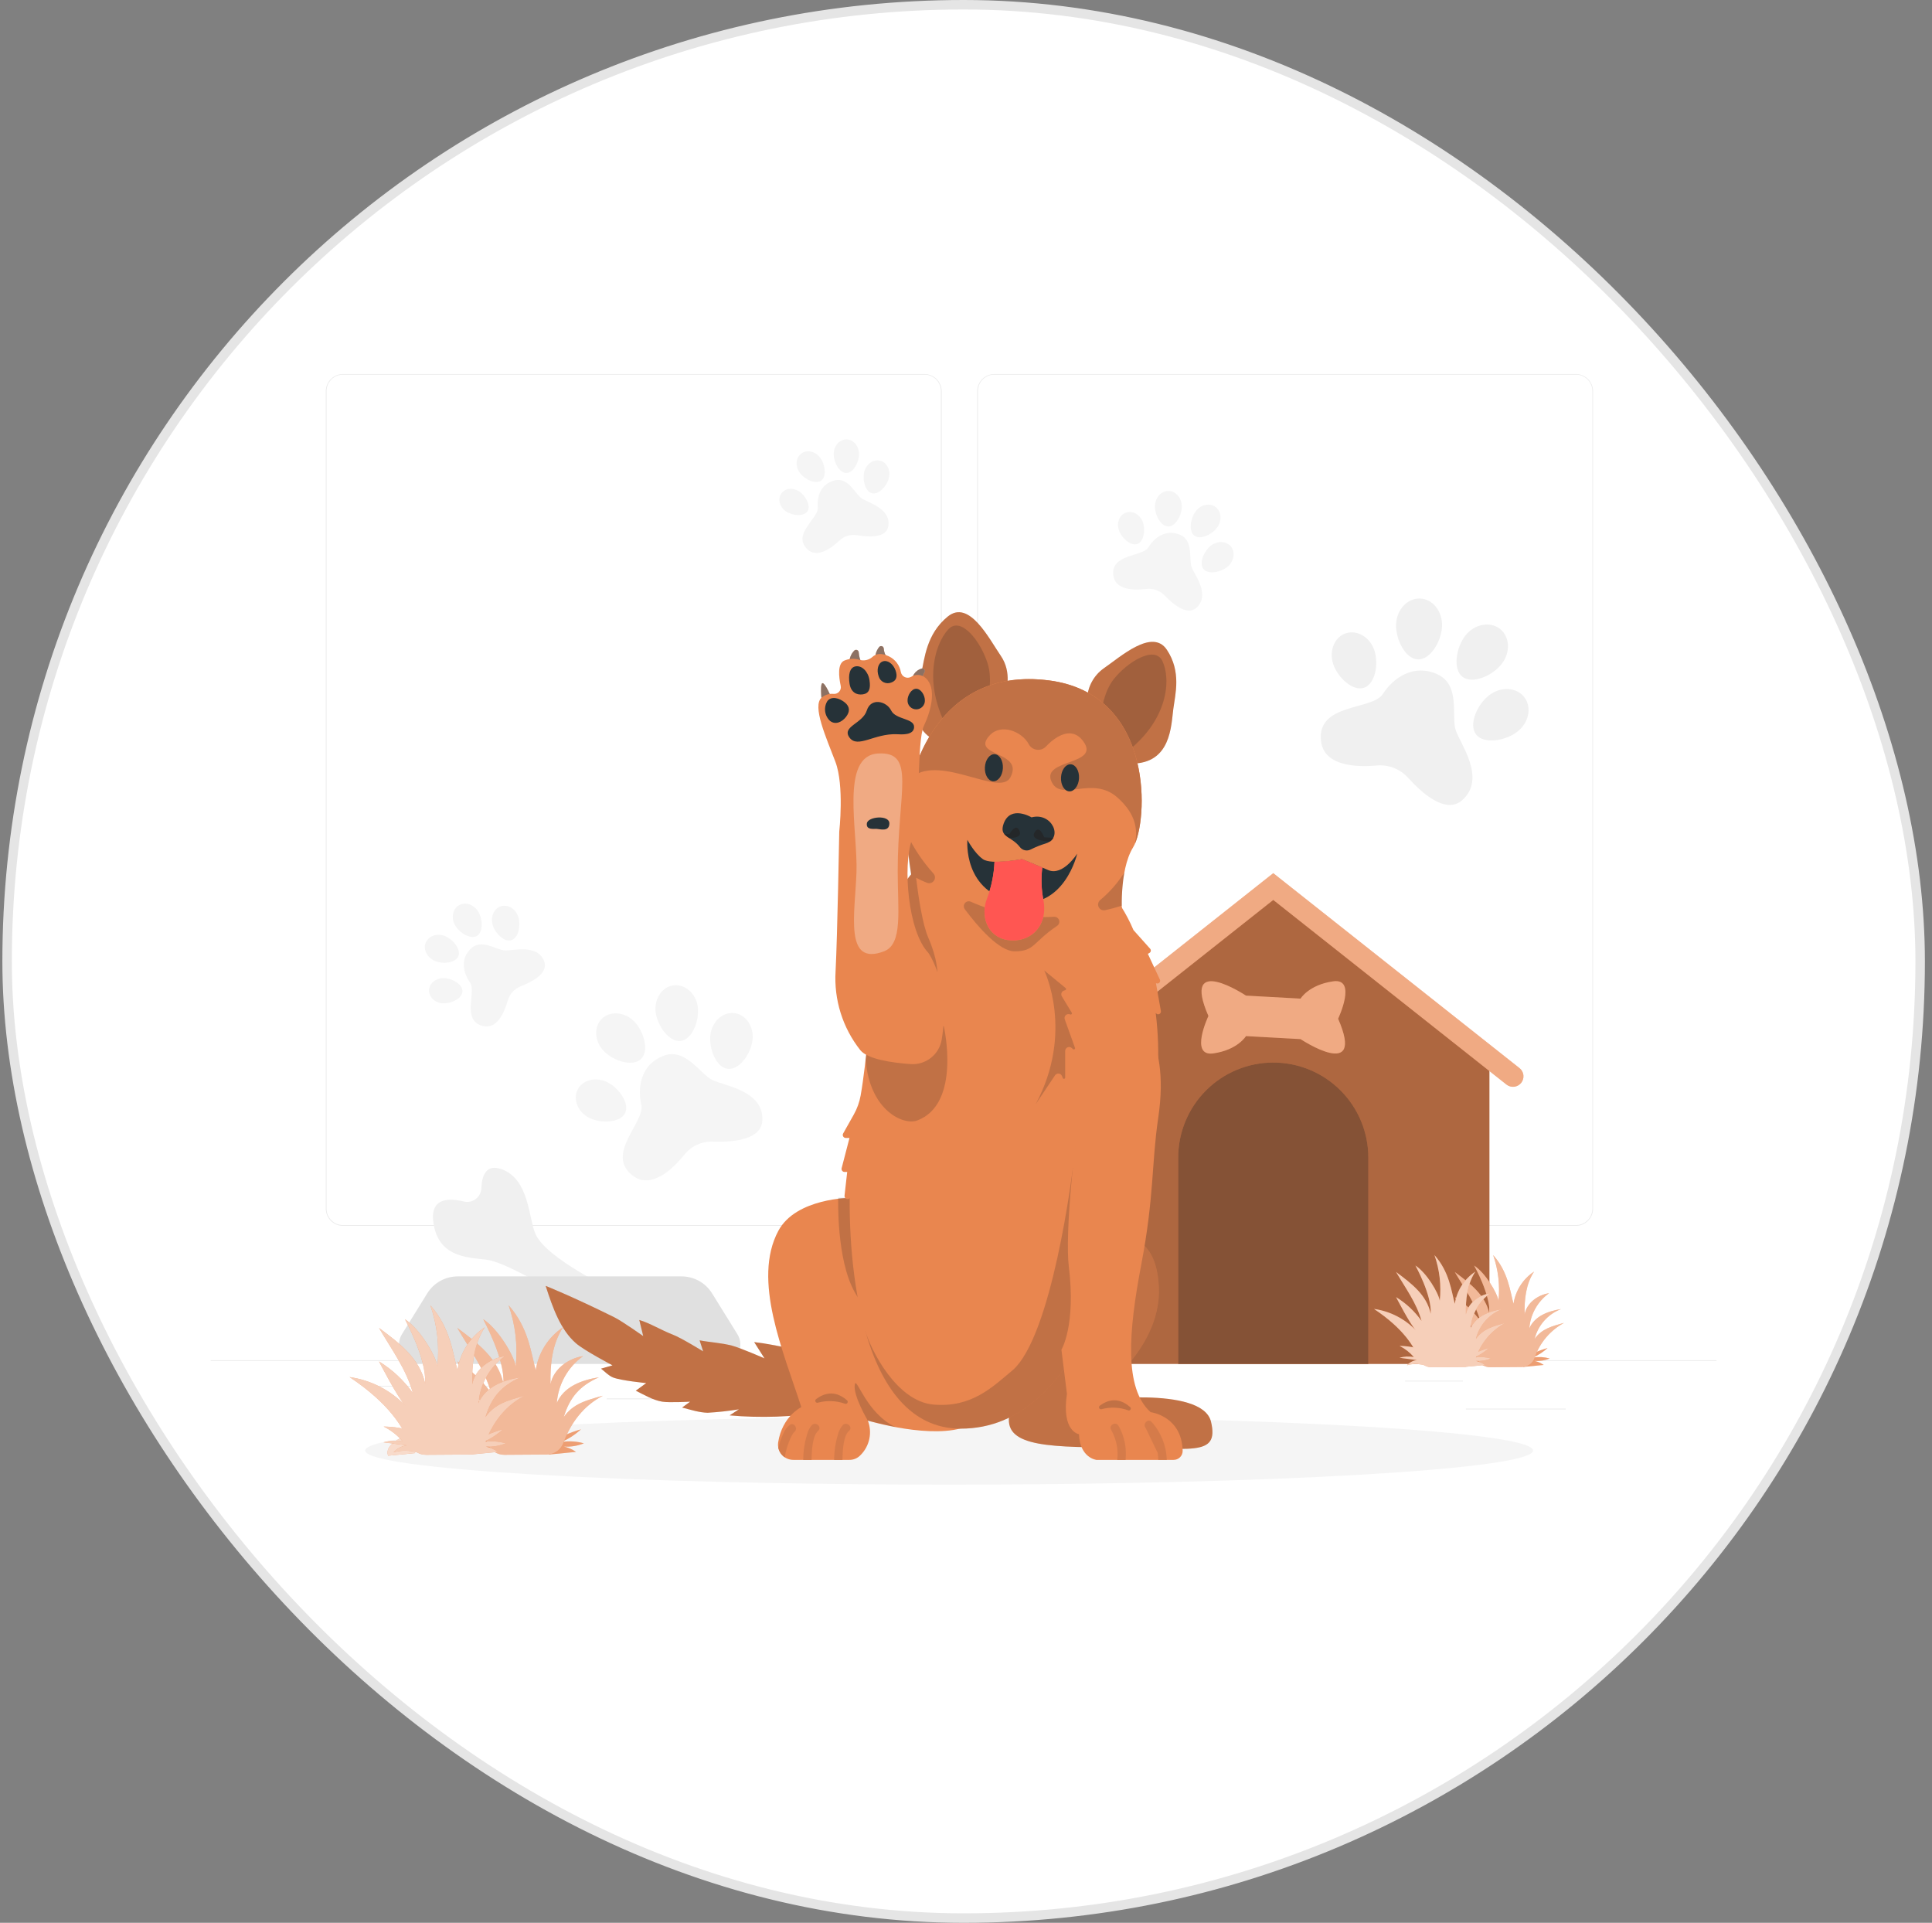 <svg width="204" height="203" viewBox="0 0 204 203" fill="none" xmlns="http://www.w3.org/2000/svg">
<rect x="0" y="0" width="204" height="203" fill="#808080" stroke="none"/>
<rect x="0.75" y="0.5" width="202" height="202" rx="101" fill="white"/>
<rect x="0.75" y="0.5" width="202" height="202" rx="101" stroke="#E5E5E5"/>
<path d="M165.318 148.72H154.786V148.799H165.318V148.72Z" fill="#EBEBEB"/>
<path d="M127.578 149.585H124.814V149.664H127.578V149.585Z" fill="#EBEBEB"/>
<path d="M154.468 145.769H148.366V145.848H154.468V145.769Z" fill="#EBEBEB"/>
<path d="M52.667 146.303H38.932V146.382H52.667V146.303Z" fill="#EBEBEB"/>
<path d="M57.513 146.303H55.5V146.382H57.513V146.303Z" fill="#EBEBEB"/>
<path d="M93.848 147.645H64.057V147.725H93.848V147.645Z" fill="#EBEBEB"/>
<path d="M97.616 129.42H36.217C35.735 129.42 35.273 129.229 34.933 128.889C34.592 128.548 34.401 128.086 34.401 127.605V41.29C34.405 40.811 34.598 40.353 34.938 40.016C35.278 39.679 35.738 39.49 36.217 39.49H97.616C98.098 39.49 98.559 39.681 98.9 40.022C99.241 40.362 99.432 40.824 99.432 41.306V127.605C99.432 128.086 99.241 128.548 98.9 128.889C98.559 129.229 98.098 129.42 97.616 129.42ZM36.217 39.554C35.756 39.554 35.315 39.738 34.99 40.063C34.664 40.389 34.481 40.83 34.48 41.29V127.605C34.481 128.065 34.664 128.506 34.99 128.831C35.315 129.157 35.756 129.34 36.217 129.341H97.616C98.076 129.34 98.517 129.157 98.843 128.831C99.168 128.506 99.352 128.065 99.352 127.605V41.29C99.352 40.83 99.168 40.389 98.843 40.063C98.517 39.738 98.076 39.554 97.616 39.554H36.217Z" fill="#EBEBEB"/>
<path d="M166.402 129.42H104.997C104.515 129.42 104.054 129.228 103.714 128.888C103.373 128.547 103.182 128.086 103.181 127.605V41.29C103.186 40.811 103.379 40.354 103.719 40.017C104.059 39.68 104.518 39.491 104.997 39.49H166.402C166.88 39.492 167.338 39.681 167.677 40.018C168.015 40.355 168.208 40.812 168.212 41.29V127.605C168.212 128.085 168.021 128.546 167.682 128.886C167.343 129.227 166.883 129.419 166.402 129.42ZM104.997 39.554C104.536 39.554 104.095 39.738 103.77 40.063C103.444 40.389 103.261 40.83 103.26 41.29V127.605C103.261 128.065 103.444 128.506 103.77 128.831C104.095 129.157 104.536 129.34 104.997 129.341H166.402C166.863 129.34 167.304 129.157 167.629 128.831C167.955 128.506 168.138 128.065 168.139 127.605V41.29C168.138 40.83 167.955 40.389 167.629 40.063C167.304 39.738 166.863 39.554 166.402 39.554H104.997Z" fill="#EBEBEB"/>
<path d="M181.25 143.603H22.25V143.683H181.25V143.603Z" fill="#EBEBEB"/>
<path d="M60.152 137.358C60.152 137.358 54.05 133.516 51.627 133.039C49.954 132.721 46.221 133.065 45.744 128.931C45.464 126.476 47.372 126.457 48.962 126.845C49.178 126.899 49.404 126.905 49.622 126.861C49.841 126.817 50.047 126.726 50.226 126.592C50.404 126.459 50.551 126.287 50.654 126.09C50.758 125.892 50.817 125.674 50.825 125.452C50.876 124.161 51.299 122.857 52.94 123.429C55.926 124.479 55.802 128.695 56.562 130.323C57.771 132.931 64.83 136.245 64.83 136.245L60.152 137.358Z" fill="#F0F0F0"/>
<path d="M71.976 134.756H48.326C47.682 134.757 47.05 134.922 46.488 135.235C45.926 135.548 45.453 136 45.114 136.547L42.437 140.868C42.243 141.18 42.137 141.537 42.128 141.904C42.12 142.27 42.211 142.632 42.39 142.952C42.569 143.271 42.831 143.537 43.148 143.721C43.465 143.905 43.825 144 44.192 143.998H76.126C76.491 143.998 76.85 143.901 77.165 143.716C77.48 143.531 77.74 143.265 77.918 142.946C78.096 142.627 78.185 142.266 78.176 141.9C78.168 141.535 78.061 141.179 77.868 140.868L75.188 136.547C74.849 136 74.376 135.548 73.814 135.235C73.252 134.922 72.619 134.757 71.976 134.756Z" fill="#E0E0E0"/>
<path d="M148.687 82.121C148.273 81.661 147.758 81.304 147.182 81.078C146.607 80.852 145.986 80.763 145.37 80.817C143.128 81.018 139.773 80.865 139.484 78.213C139.048 74.203 144.89 75.011 146.012 73.271C147.135 71.532 149.288 70.053 151.775 71.188C154.261 72.323 153.206 75.64 153.721 77.129C154.236 78.617 156.971 82.216 154.379 84.49C152.674 85.972 150.191 83.791 148.687 82.121Z" fill="#F0F0F0"/>
<path d="M145.122 68.663C145.586 70.059 145.224 72.215 144.022 72.613C142.82 73.01 141.236 71.506 140.772 70.11C140.307 68.714 140.908 67.248 142.107 66.86C143.306 66.472 144.658 67.267 145.122 68.663Z" fill="#F0F0F0"/>
<path d="M152.268 66.091C152.217 67.649 151.062 69.662 149.724 69.617C148.385 69.573 147.361 67.49 147.412 65.932C147.463 64.374 148.592 63.146 149.937 63.191C151.282 63.235 152.312 64.532 152.268 66.091Z" fill="#F0F0F0"/>
<path d="M158.542 70.12C157.588 71.344 155.451 72.276 154.408 71.443C153.365 70.609 153.772 68.326 154.726 67.105C155.68 65.884 157.33 65.566 158.386 66.399C159.442 67.232 159.512 68.899 158.542 70.12Z" fill="#F0F0F0"/>
<path d="M160.198 77.262C158.965 78.216 156.678 78.604 155.858 77.539C155.037 76.473 155.995 74.359 157.232 73.405C158.469 72.451 160.132 72.543 160.952 73.608C161.773 74.674 161.435 76.311 160.198 77.262Z" fill="#F0F0F0"/>
<path d="M75.277 120.526C74.708 120.504 74.141 120.614 73.622 120.849C73.103 121.083 72.646 121.436 72.287 121.877C70.98 123.49 68.726 125.608 66.789 124.103C63.857 121.817 68.141 118.478 67.715 116.615C67.288 114.751 67.689 112.385 70.036 111.472C72.383 110.56 73.903 113.38 75.21 114.016C76.517 114.652 80.67 115.145 80.498 118.306C80.384 120.361 77.347 120.602 75.277 120.526Z" fill="#F5F5F5"/>
<path d="M64.099 114.239C65.317 114.831 66.509 116.465 66.007 117.505C65.504 118.545 63.485 118.631 62.267 118.042C61.049 117.454 60.471 116.134 60.976 115.075C61.482 114.017 62.878 113.651 64.099 114.239Z" fill="#F5F5F5"/>
<path d="M66.986 107.86C67.982 108.894 68.576 110.951 67.68 111.81C66.783 112.668 64.754 112.004 63.759 110.97C62.763 109.937 62.674 108.401 63.568 107.542C64.461 106.683 65.988 106.833 66.986 107.86Z" fill="#F5F5F5"/>
<path d="M73.677 106.308C73.861 107.733 73.114 109.733 71.886 109.895C70.659 110.057 69.419 108.305 69.234 106.89C69.05 105.475 69.889 104.181 71.117 104.028C72.344 103.875 73.489 104.884 73.677 106.308Z" fill="#F5F5F5"/>
<path d="M79.458 109.797C79.296 111.224 78.084 112.977 76.854 112.846C75.623 112.716 74.844 110.716 75.006 109.288C75.168 107.86 76.3 106.817 77.528 106.957C78.755 107.097 79.624 108.369 79.458 109.797Z" fill="#F5F5F5"/>
<path d="M90.518 56.506C90.183 56.446 89.838 56.466 89.512 56.563C89.186 56.66 88.887 56.832 88.639 57.066C87.736 57.918 86.228 58.993 85.204 57.944C83.649 56.353 86.454 54.716 86.349 53.577C86.244 52.439 86.667 51.072 88.136 50.715C89.606 50.359 90.276 52.159 90.998 52.623C91.72 53.088 94.143 53.727 93.787 55.587C93.558 56.815 91.739 56.716 90.518 56.506Z" fill="#F5F5F5"/>
<path d="M84.397 51.892C85.071 52.34 85.646 53.396 85.262 53.978C84.877 54.56 83.672 54.446 83.004 54C82.336 53.555 82.091 52.728 82.476 52.137C82.861 51.545 83.719 51.44 84.397 51.892Z" fill="#F5F5F5"/>
<path d="M86.617 48.34C87.125 49.033 87.31 50.299 86.712 50.734C86.114 51.17 84.966 50.617 84.457 49.923C83.948 49.23 84.022 48.314 84.616 47.879C85.211 47.443 86.108 47.647 86.617 48.34Z" fill="#F5F5F5"/>
<path d="M90.706 47.952C90.706 48.811 90.099 49.936 89.361 49.933C88.623 49.93 88.025 48.801 88.028 47.943C88.031 47.084 88.632 46.388 89.374 46.391C90.114 46.394 90.709 47.09 90.706 47.952Z" fill="#F5F5F5"/>
<path d="M93.854 50.483C93.644 51.313 92.786 52.261 92.067 52.073C91.348 51.886 91.046 50.649 91.256 49.815C91.466 48.982 92.21 48.458 92.938 48.639C93.666 48.82 94.067 49.666 93.854 50.483Z" fill="#F5F5F5"/>
<path d="M55.004 104.12C54.668 104.25 54.367 104.456 54.124 104.722C53.881 104.988 53.703 105.307 53.605 105.653C53.248 106.925 52.466 108.709 50.965 108.315C48.692 107.72 50.329 104.709 49.633 103.732C48.936 102.756 48.561 101.284 49.697 100.168C50.832 99.051 52.422 100.314 53.334 100.343C54.247 100.371 56.788 99.637 57.468 101.516C57.914 102.75 56.209 103.65 55.004 104.12Z" fill="#F5F5F5"/>
<path d="M46.924 103.262C47.779 103.297 48.876 103.945 48.832 104.683C48.787 105.421 47.649 105.955 46.793 105.93C45.938 105.904 45.27 105.262 45.302 104.527C45.334 103.793 46.068 103.224 46.924 103.262Z" fill="#F5F5F5"/>
<path d="M47.01 98.835C47.849 99.188 48.701 100.238 48.399 100.956C48.097 101.675 46.736 101.818 45.913 101.449C45.089 101.08 44.641 100.225 44.959 99.506C45.276 98.787 46.173 98.485 47.01 98.835Z" fill="#F5F5F5"/>
<path d="M50.508 96.259C50.972 97.042 51.035 98.39 50.364 98.803C49.694 99.217 48.536 98.501 48.072 97.722C47.607 96.943 47.776 95.983 48.45 95.582C49.124 95.181 50.043 95.48 50.508 96.259Z" fill="#F5F5F5"/>
<path d="M54.74 96.844C55.001 97.716 54.74 99.039 53.986 99.264C53.233 99.49 52.285 98.53 52.024 97.659C51.764 96.787 52.161 95.9 52.908 95.674C53.656 95.448 54.476 95.973 54.74 96.844Z" fill="#F5F5F5"/>
<path d="M122.986 62.879C122.738 62.618 122.432 62.419 122.093 62.298C121.754 62.176 121.391 62.136 121.033 62.179C119.73 62.335 117.774 62.306 117.558 60.771C117.24 58.443 120.649 58.809 121.272 57.772C121.895 56.735 123.12 55.842 124.589 56.455C126.058 57.069 125.501 59.028 125.829 59.88C126.156 60.732 127.813 62.793 126.344 64.154C125.381 65.051 123.892 63.823 122.986 62.879Z" fill="#F5F5F5"/>
<path d="M120.668 55.107C120.964 55.911 120.792 57.174 120.099 57.428C119.405 57.683 118.458 56.831 118.162 56.029C117.866 55.228 118.187 54.366 118.881 54.121C119.574 53.876 120.372 54.302 120.668 55.107Z" fill="#F5F5F5"/>
<path d="M124.783 53.482C124.783 54.391 124.147 55.584 123.361 55.581C122.576 55.578 121.949 54.385 121.949 53.476C121.949 52.566 122.585 51.831 123.371 51.835C124.156 51.838 124.786 52.569 124.783 53.482Z" fill="#F5F5F5"/>
<path d="M128.51 55.708C127.969 56.439 126.748 57.018 126.118 56.554C125.489 56.09 125.692 54.751 126.233 54.01C126.773 53.269 127.724 53.056 128.354 53.53C128.983 54.004 129.05 54.983 128.51 55.708Z" fill="#F5F5F5"/>
<path d="M129.604 59.842C128.901 60.417 127.578 60.685 127.082 60.081C126.586 59.476 127.104 58.23 127.804 57.651C128.503 57.072 129.48 57.098 129.976 57.702C130.472 58.306 130.306 59.263 129.604 59.842Z" fill="#F5F5F5"/>
<path d="M100.218 156.74C134.27 156.74 161.875 155.128 161.875 153.14C161.875 151.152 134.27 149.54 100.218 149.54C66.165 149.54 38.56 151.152 38.56 153.14C38.56 155.128 66.165 156.74 100.218 156.74Z" fill="#F5F5F5"/>
<path d="M157.267 111.924L134.444 93.862L111.621 111.924V143.998H157.267V111.924Z" fill="#E9864F"/>
<path opacity="0.3" d="M157.267 111.924L134.444 93.862L111.621 111.924V143.998H157.267V111.924Z" fill="#231F1F"/>
<path d="M159.066 114.503L134.444 95.013L109.821 114.503C109.59 114.685 109.296 114.769 109.004 114.735C108.712 114.701 108.445 114.552 108.263 114.322C108.08 114.091 107.997 113.797 108.031 113.505C108.065 113.213 108.213 112.946 108.444 112.764L134.444 92.183L160.443 112.764C160.558 112.854 160.653 112.966 160.725 113.093C160.796 113.22 160.841 113.36 160.858 113.505C160.875 113.65 160.863 113.796 160.823 113.937C160.783 114.077 160.715 114.208 160.625 114.322C160.442 114.552 160.175 114.701 159.883 114.735C159.591 114.769 159.297 114.685 159.066 114.503Z" fill="#E9864F"/>
<g opacity="0.3">
<path d="M159.066 114.503L134.444 95.013L109.821 114.503C109.59 114.685 109.296 114.769 109.004 114.735C108.712 114.701 108.445 114.552 108.263 114.322C108.08 114.091 107.997 113.797 108.031 113.505C108.065 113.213 108.213 112.946 108.444 112.764L134.444 92.183L160.443 112.764C160.558 112.854 160.653 112.966 160.725 113.093C160.796 113.22 160.841 113.36 160.858 113.505C160.875 113.65 160.863 113.796 160.823 113.937C160.783 114.077 160.715 114.208 160.625 114.322C160.442 114.552 160.175 114.701 159.883 114.735C159.591 114.769 159.297 114.685 159.066 114.503Z" fill="white"/>
</g>
<path d="M134.444 112.178C131.782 112.178 129.229 113.236 127.347 115.118C125.465 117 124.407 119.553 124.407 122.215V143.998H144.483V122.215C144.483 120.896 144.223 119.591 143.719 118.373C143.214 117.155 142.474 116.049 141.542 115.117C140.61 114.185 139.503 113.446 138.285 112.942C137.067 112.437 135.762 112.178 134.444 112.178Z" fill="#E9864F"/>
<path opacity="0.5" d="M134.444 112.178C131.782 112.178 129.229 113.236 127.347 115.118C125.465 117 124.407 119.553 124.407 122.215V143.998H144.483V122.215C144.483 120.896 144.223 119.591 143.719 118.373C143.214 117.155 142.474 116.049 141.542 115.117C140.61 114.185 139.503 113.446 138.285 112.942C137.067 112.437 135.762 112.178 134.444 112.178Z" fill="#231F1F"/>
<path d="M137.325 109.704C137.325 109.704 144.229 114.284 141.293 107.552C141.293 107.552 143.335 103.236 140.766 103.605C138.196 103.974 137.325 105.43 137.325 105.43L131.563 105.112C131.563 105.112 124.662 100.536 127.597 107.265C127.597 107.265 125.552 111.581 128.122 111.212C130.691 110.843 131.563 109.386 131.563 109.386L137.325 109.704Z" fill="#E9864F"/>
<path opacity="0.3" d="M137.325 109.704C137.325 109.704 144.229 114.284 141.293 107.552C141.293 107.552 143.335 103.236 140.766 103.605C138.196 103.974 137.325 105.43 137.325 105.43L131.563 105.112C131.563 105.112 124.662 100.536 127.597 107.265C127.597 107.265 125.552 111.581 128.122 111.212C130.691 110.843 131.563 109.386 131.563 109.386L137.325 109.704Z" fill="white"/>
<path d="M78.018 148.79C76.925 148.967 75.825 149.088 74.72 149.152C73.82 149.13 72.93 148.834 72.024 148.602L72.873 147.982C72.873 147.982 70.647 148.103 69.925 147.982C68.939 147.817 68.045 147.276 67.133 146.821L68.233 146.02C68.233 146.02 65.568 145.759 64.735 145.428C64.252 145.234 63.886 144.824 63.463 144.494L64.675 144.147C64.675 144.147 61.65 142.557 60.798 141.8C59.208 140.404 58.385 138.156 57.618 135.758C57.618 135.758 60.407 136.862 64.869 139.075C65.683 139.479 67.918 141.056 67.918 141.056L67.502 139.358C68.596 139.676 69.826 140.436 71.031 140.9C71.887 141.218 74.246 142.671 74.246 142.671L73.871 141.507C74.965 141.717 76.132 141.765 77.293 142.067C78.183 142.299 80.721 143.409 80.721 143.409L79.633 141.692C82.076 141.956 84.108 142.694 86.9 142.671V149.082C83.641 149.607 80.329 149.723 77.042 149.429L78.018 148.79Z" fill="#E9864F"/>
<g opacity="0.2">
<path d="M78.018 148.79C76.925 148.967 75.825 149.088 74.72 149.152C73.82 149.13 72.93 148.834 72.024 148.602L72.873 147.982C72.873 147.982 70.647 148.103 69.925 147.982C68.939 147.817 68.045 147.276 67.133 146.821L68.233 146.02C68.233 146.02 65.568 145.759 64.735 145.428C64.252 145.234 63.886 144.824 63.463 144.494L64.675 144.147C64.675 144.147 61.65 142.557 60.798 141.8C59.208 140.404 58.385 138.156 57.618 135.758C57.618 135.758 60.407 136.862 64.869 139.075C65.683 139.479 67.918 141.056 67.918 141.056L67.502 139.358C68.596 139.676 69.826 140.436 71.031 140.9C71.887 141.218 74.246 142.671 74.246 142.671L73.871 141.507C74.965 141.717 76.132 141.765 77.293 142.067C78.183 142.299 80.721 143.409 80.721 143.409L79.633 141.692C82.076 141.956 84.108 142.694 86.9 142.671V149.082C83.641 149.607 80.329 149.723 77.042 149.429L78.018 148.79Z" fill="#231F1F"/>
</g>
<path d="M82.184 129.948C79.404 135.138 82.718 142.684 84.61 148.558C84.61 148.558 82.597 149.512 82.165 152.285C82.132 152.515 82.149 152.749 82.215 152.972C82.281 153.195 82.394 153.402 82.547 153.577C82.701 153.752 82.89 153.892 83.102 153.987C83.314 154.082 83.544 154.131 83.777 154.129H89.682C89.898 154.131 90.112 154.089 90.311 154.006C90.51 153.923 90.689 153.8 90.84 153.646C91.316 153.18 91.646 152.585 91.787 151.933C91.929 151.282 91.877 150.604 91.638 149.982C91.638 149.982 98.535 152.056 102.132 150.57C109.128 147.683 92.376 128.873 92.376 128.873L89.832 126.46C89.832 126.46 84.05 126.46 82.184 129.948Z" fill="#E9864F"/>
<path opacity="0.2" d="M94.554 150.666C91.406 149.162 90.42 145.203 90.255 146.179C90.054 147.324 91.638 149.995 91.638 149.995L94.554 150.666Z" fill="#231F1F"/>
<path opacity="0.2" d="M89.215 148.195C88.293 147.87 87.295 147.834 86.353 148.09C86.305 148.104 86.253 148.1 86.207 148.079C86.162 148.058 86.125 148.022 86.103 147.977C86.082 147.932 86.077 147.88 86.089 147.832C86.102 147.783 86.131 147.741 86.171 147.712C86.897 147.162 88.099 146.662 89.428 147.829C89.469 147.861 89.498 147.906 89.509 147.957C89.519 148.009 89.51 148.062 89.484 148.107C89.458 148.152 89.416 148.186 89.366 148.202C89.316 148.219 89.263 148.216 89.215 148.195Z" fill="#231F1F"/>
<path opacity="0.2" d="M88.509 126.46H89.835L90.598 127.185C91.285 132.632 92.754 140.859 90.251 136.423C88.289 132.947 88.509 126.46 88.509 126.46Z" fill="#231F1F"/>
<path d="M114.995 131.777C116.55 130.355 122.023 128.794 122.363 135.85C122.703 142.907 114.849 147.88 114.849 147.88C114.849 147.88 126.933 146.217 127.868 150.09C128.802 153.964 125.502 152.809 117.692 152.809C109.881 152.809 105.608 152.555 106.692 148.895C107.776 145.235 111.484 134.985 114.995 131.777Z" fill="#E9864F"/>
<path opacity="0.2" d="M114.995 131.777C116.55 130.355 122.023 128.794 122.363 135.85C122.703 142.907 114.849 147.88 114.849 147.88C114.849 147.88 126.933 146.217 127.868 150.09C128.802 153.964 125.502 152.809 117.692 152.809C109.881 152.809 105.608 152.555 106.692 148.895C107.776 145.235 111.484 134.985 114.995 131.777Z" fill="#231F1F"/>
<path d="M114.788 73.777C114.817 73.144 114.989 72.527 115.292 71.971C115.594 71.415 116.019 70.936 116.534 70.568C118.28 69.369 121.673 66.285 123.212 68.603C124.751 70.921 124.096 73.281 123.892 74.836C123.654 76.642 123.651 80.62 119.456 80.62L114.788 73.777Z" fill="#E9864F"/>
<path opacity="0.2" d="M114.788 73.777C114.817 73.144 114.989 72.527 115.292 71.971C115.594 71.415 116.019 70.936 116.534 70.568C118.28 69.369 121.673 66.285 123.212 68.603C124.751 70.921 124.096 73.281 123.892 74.836C123.654 76.642 123.651 80.62 119.456 80.62L114.788 73.777Z" fill="#231F1F"/>
<path d="M106.202 73.058C106.202 73.058 106.902 71.026 105.677 69.242C104.453 67.458 102.345 63.248 100.077 65.089C97.81 66.93 97.619 69.541 97.269 71.172C96.862 73.08 95.479 77.1 99.419 78.458L106.202 73.058Z" fill="#E9864F"/>
<path opacity="0.2" d="M106.202 73.058C106.202 73.058 106.902 71.026 105.677 69.242C104.453 67.458 102.345 63.248 100.077 65.089C97.81 66.93 97.619 69.541 97.269 71.172C96.862 73.08 95.479 77.1 99.419 78.458L106.202 73.058Z" fill="#231F1F"/>
<path opacity="0.2" d="M118.751 79.558L116.207 75.86C116.302 74.813 116.607 72.963 117.599 71.703C119.056 69.865 121.943 68.1 122.741 69.795C123.635 71.659 123.451 76.031 118.751 79.558Z" fill="#231F1F"/>
<path opacity="0.2" d="M100.478 77.621L104.148 74.696C104.421 73.608 104.784 71.637 104.285 70.043C103.56 67.713 101.461 64.994 100.119 66.453C98.643 68.059 97.298 72.54 100.478 77.621Z" fill="#231F1F"/>
<path d="M89.698 120.141H89.3C89.246 120.14 89.192 120.125 89.145 120.097C89.098 120.07 89.058 120.03 89.031 119.983C89.004 119.936 88.989 119.882 88.988 119.827C88.987 119.772 89.001 119.718 89.027 119.67L90.15 117.673C90.503 117.048 90.748 116.367 90.875 115.66C92.172 108.346 92.175 93.327 98.217 90.802C104.714 88.087 113.077 89.702 116.642 93.42C117.917 94.827 118.945 96.44 119.682 98.19L121.441 100.161C121.47 100.194 121.492 100.232 121.504 100.274C121.516 100.316 121.519 100.361 121.511 100.404C121.504 100.447 121.487 100.488 121.462 100.524C121.436 100.559 121.403 100.589 121.364 100.61L121.202 100.699L122.474 103.424C122.498 103.476 122.505 103.533 122.496 103.589C122.488 103.645 122.463 103.698 122.424 103.74C122.386 103.782 122.337 103.812 122.282 103.827C122.227 103.841 122.169 103.839 122.115 103.821L122.058 103.799L122.579 106.747C122.589 106.81 122.578 106.874 122.549 106.93C122.519 106.986 122.472 107.03 122.414 107.057C122.357 107.084 122.292 107.092 122.23 107.079C122.168 107.066 122.112 107.033 122.07 106.985L122.032 106.941C122.556 111.205 122.309 115.529 121.304 119.705C118.604 130.883 114.512 150.831 101.432 150.831C92.023 150.831 89.666 136.801 89.714 126.498C89.668 126.544 89.608 126.574 89.544 126.585C89.48 126.597 89.414 126.588 89.355 126.56C89.296 126.532 89.247 126.487 89.214 126.43C89.182 126.374 89.168 126.308 89.173 126.244L89.456 123.728H89.186C89.137 123.73 89.088 123.72 89.043 123.699C88.998 123.678 88.959 123.648 88.928 123.609C88.897 123.57 88.875 123.525 88.865 123.477C88.855 123.429 88.856 123.378 88.868 123.331L89.698 120.141Z" fill="#E9864F"/>
<path opacity="0.2" d="M91.352 140.468C91.988 142.605 94.681 147.941 98.557 148.287C102.631 148.65 104.86 146.363 106.848 144.723C111.118 141.199 113.281 123.343 113.281 123.343L115.507 119.483L118.496 114.831L122.054 115.467C121.889 116.888 121.637 118.299 121.301 119.69C118.604 130.883 114.512 150.831 101.432 150.831C96.061 150.831 92.992 146.284 91.352 140.468Z" fill="#231F1F"/>
<path d="M118.486 96.813C118.486 96.813 118.099 91.969 119.65 89.448C121.202 86.926 122.058 73.271 110.727 71.831C98.984 70.336 95.889 81.59 95.708 85.47C95.527 89.349 96.532 94.1 96.532 94.1L110.257 99.239L118.486 96.813Z" fill="#E9864F"/>
<path d="M96.319 82.007C97.696 77.214 101.598 70.67 110.727 71.831C121.568 73.207 121.253 85.762 119.848 89.057C120.115 87.696 120.035 86.023 118 84.207C115.288 81.784 111.99 84.789 111.004 82.461C110.018 80.133 116.203 80.789 114.397 78.283C113.17 76.582 111.446 77.755 110.438 78.817C110.315 78.946 110.163 79.043 109.995 79.102C109.827 79.161 109.647 79.179 109.471 79.155C109.295 79.131 109.126 79.066 108.98 78.965C108.833 78.863 108.713 78.729 108.629 78.572C107.916 77.233 105.728 76.346 104.52 77.618C102.37 79.901 108.193 79.243 106.686 82.07C105.589 84.159 99.422 79.669 96.319 82.007Z" fill="#E9864F"/>
<path opacity="0.2" d="M96.319 82.007C97.696 77.214 101.598 70.67 110.727 71.831C121.568 73.207 121.253 85.762 119.848 89.057C120.115 87.696 120.035 86.023 118 84.207C115.288 81.784 111.99 84.789 111.004 82.461C110.018 80.133 116.203 80.789 114.397 78.283C113.17 76.582 111.446 77.755 110.438 78.817C110.315 78.946 110.163 79.043 109.995 79.102C109.827 79.161 109.647 79.179 109.471 79.155C109.295 79.131 109.126 79.066 108.98 78.965C108.833 78.863 108.713 78.729 108.629 78.572C107.916 77.233 105.728 76.346 104.52 77.618C102.37 79.901 108.193 79.243 106.686 82.07C105.589 84.159 99.422 79.669 96.319 82.007Z" fill="#231F1F"/>
<path d="M107.7 89.441C107.831 89.608 108.016 89.724 108.224 89.768C108.431 89.812 108.648 89.782 108.835 89.683C109.346 89.425 109.878 89.213 110.425 89.047C112.314 88.465 111.061 85.721 108.921 86.293C108.921 86.293 106.72 84.964 105.983 86.929C105.439 88.421 106.787 88.243 107.7 89.441Z" fill="#263238"/>
<g opacity="0.6">
<path d="M106.024 88.029L106.568 88.08C106.568 88.08 107.328 86.726 107.671 87.785C107.856 88.347 107.201 88.475 106.549 88.471C106.35 88.355 106.173 88.205 106.024 88.029Z" fill="#231F1F"/>
<path d="M109.214 87.924C109.722 86.935 110.253 88.395 110.253 88.395L111.227 88.462C111.141 88.618 111.019 88.751 110.87 88.85C110.129 88.812 108.845 88.64 109.214 87.924Z" fill="#231F1F"/>
</g>
<path opacity="0.2" d="M111.29 96.787C108.276 96.978 105.26 96.433 102.504 95.197C102.398 95.151 102.28 95.14 102.168 95.168C102.056 95.195 101.956 95.258 101.884 95.348C101.811 95.438 101.771 95.549 101.768 95.664C101.765 95.779 101.8 95.893 101.868 95.986C103.27 97.859 105.518 100.46 107.163 100.438C109.271 100.416 109.004 99.522 111.615 97.751C111.712 97.687 111.786 97.593 111.825 97.483C111.863 97.373 111.864 97.254 111.826 97.143C111.789 97.033 111.716 96.938 111.619 96.873C111.522 96.809 111.406 96.779 111.29 96.787Z" fill="#231F1F"/>
<path opacity="0.2" d="M110.26 102.454C110.26 102.454 113.44 108.951 109.363 116.564L111.401 113.527C111.443 113.464 111.502 113.414 111.57 113.382C111.638 113.349 111.714 113.336 111.789 113.344C111.864 113.351 111.936 113.379 111.996 113.424C112.057 113.469 112.104 113.53 112.133 113.6L112.225 113.826C112.238 113.852 112.259 113.873 112.285 113.886C112.311 113.899 112.34 113.903 112.369 113.897C112.398 113.892 112.423 113.876 112.442 113.854C112.461 113.832 112.472 113.804 112.473 113.775V110.967C112.471 110.885 112.492 110.804 112.536 110.734C112.579 110.664 112.642 110.609 112.717 110.575C112.792 110.541 112.875 110.53 112.956 110.543C113.037 110.556 113.112 110.593 113.173 110.649L113.3 110.763C113.321 110.782 113.348 110.793 113.376 110.795C113.404 110.797 113.433 110.789 113.456 110.774C113.48 110.758 113.498 110.736 113.508 110.709C113.517 110.683 113.518 110.654 113.51 110.627L112.429 107.618C112.401 107.54 112.397 107.456 112.418 107.375C112.438 107.295 112.482 107.223 112.544 107.168C112.605 107.112 112.682 107.076 112.764 107.064C112.846 107.052 112.929 107.065 113.004 107.1C113.029 107.111 113.057 107.114 113.084 107.108C113.111 107.102 113.135 107.088 113.154 107.068C113.172 107.047 113.183 107.021 113.186 106.994C113.189 106.967 113.183 106.939 113.169 106.916L112.123 105.192C112.089 105.137 112.069 105.075 112.063 105.01C112.057 104.946 112.067 104.881 112.091 104.821C112.114 104.76 112.152 104.707 112.2 104.663C112.248 104.62 112.306 104.589 112.368 104.572L112.476 104.543C112.499 104.537 112.52 104.524 112.536 104.507C112.552 104.489 112.563 104.468 112.568 104.445C112.573 104.422 112.572 104.397 112.564 104.375C112.556 104.353 112.542 104.333 112.524 104.317L110.26 102.454Z" fill="#231F1F"/>
<path d="M112.031 82.07C111.99 82.859 112.381 83.523 112.906 83.549C113.43 83.574 113.888 82.961 113.933 82.172C113.977 81.383 113.583 80.719 113.058 80.69C112.534 80.661 112.072 81.278 112.031 82.07Z" fill="#263238"/>
<path d="M103.995 81.002C103.951 81.793 104.342 82.455 104.867 82.484C105.391 82.512 105.853 81.895 105.894 81.107C105.935 80.318 105.547 79.653 105.023 79.625C104.498 79.596 104.037 80.213 103.995 81.002Z" fill="#263238"/>
<path d="M113.745 90.122C113.745 90.122 112.232 92.529 110.68 91.858C109.128 91.187 107.916 90.704 107.916 90.704C107.916 90.704 104.682 91.34 103.782 90.704C102.882 90.068 102.148 88.669 102.148 88.669C102.148 88.669 101.62 94.234 107.236 95.213C112.378 96.11 113.745 90.122 113.745 90.122Z" fill="#E9864F"/>
<path d="M113.745 90.122C113.745 90.122 112.232 92.529 110.68 91.858C109.128 91.187 107.916 90.704 107.916 90.704C107.916 90.704 104.682 91.34 103.782 90.704C102.882 90.068 102.148 88.669 102.148 88.669C102.148 88.669 101.62 94.234 107.236 95.213C112.378 96.11 113.745 90.122 113.745 90.122Z" fill="#263238"/>
<path d="M105.01 90.977C105.985 90.975 106.958 90.884 107.916 90.704C107.916 90.704 108.816 91.063 110.056 91.591C109.912 92.757 109.956 93.938 110.187 95.089C110.667 97.888 108.667 99.586 106.412 99.245C104.158 98.905 103.515 96.577 104.231 94.835C104.692 93.598 104.955 92.296 105.01 90.977Z" fill="#E9864F"/>
<path d="M105.01 90.977C105.985 90.975 106.958 90.884 107.916 90.704C107.916 90.704 108.816 91.063 110.056 91.591C109.912 92.757 109.956 93.938 110.187 95.089C110.667 97.888 108.667 99.586 106.412 99.245C104.158 98.905 103.515 96.577 104.231 94.835C104.692 93.598 104.955 92.296 105.01 90.977Z" fill="#FF5652"/>
<path d="M121.492 108.645C122.204 110.897 122.999 113.301 122.293 118.055C121.587 122.809 121.88 126.304 120.512 133.475C119.145 140.646 118.69 146.567 121.492 149.089C121.492 149.089 124.78 149.477 124.878 153.159C124.881 153.287 124.857 153.414 124.809 153.533C124.761 153.651 124.69 153.759 124.599 153.85C124.509 153.94 124.401 154.012 124.282 154.06C124.164 154.107 124.036 154.131 123.908 154.129H115.771C115.771 154.129 114.025 153.935 113.93 151.413C113.93 151.413 112.063 151.168 112.658 147.149L112.076 142.493C112.076 142.493 113.628 139.972 112.852 133.669C112.076 127.366 116.238 92.001 121.492 108.645Z" fill="#E9864F"/>
<path d="M88.96 154.129H88.076C88.079 153.188 88.223 152.253 88.505 151.356C88.598 151.011 88.773 150.694 89.014 150.431C89.45 150.055 90.086 150.685 89.65 151.067C89.065 151.563 88.973 153.032 88.96 154.129Z" fill="#E9864F"/>
<path d="M85.243 151.356C85.333 151.01 85.508 150.692 85.752 150.431C86.187 150.055 86.823 150.685 86.388 151.067C85.806 151.566 85.713 153.035 85.698 154.132H84.814C84.816 153.19 84.96 152.254 85.243 151.356Z" fill="#E9864F"/>
<path d="M82.184 152.857C82.309 152.325 82.49 151.808 82.724 151.315C82.868 150.966 83.099 150.661 83.395 150.427C83.875 150.109 84.327 150.885 83.847 151.2C83.971 151.118 83.818 151.229 83.774 151.296C83.671 151.446 83.58 151.603 83.5 151.766C83.193 152.431 82.979 153.135 82.864 153.859C82.516 153.625 82.272 153.266 82.184 152.857Z" fill="#E9864F"/>
<path d="M118.849 154.129H117.968C118.097 153.036 117.874 151.93 117.332 150.971C117.014 150.481 117.803 150.017 118.105 150.52C118.725 151.615 118.985 152.878 118.849 154.129Z" fill="#E9864F"/>
<path d="M122.309 154.129C122.307 153.886 122.288 153.644 122.252 153.404C122.079 152.424 121.639 151.51 120.98 150.765C120.605 150.329 121.237 149.693 121.616 150.129C122.604 151.229 123.168 152.647 123.206 154.126L122.309 154.129Z" fill="#E9864F"/>
<g opacity="0.5">
<path opacity="0.2" d="M88.96 154.129H88.076C88.079 153.188 88.223 152.253 88.505 151.356C88.598 151.011 88.773 150.694 89.014 150.431C89.45 150.055 90.086 150.685 89.65 151.067C89.065 151.563 88.973 153.032 88.96 154.129Z" fill="#231F1F"/>
<path opacity="0.2" d="M85.243 151.356C85.333 151.01 85.508 150.692 85.752 150.431C86.187 150.055 86.823 150.685 86.388 151.067C85.806 151.566 85.713 153.035 85.698 154.132H84.814C84.816 153.19 84.96 152.254 85.243 151.356Z" fill="#231F1F"/>
<path opacity="0.2" d="M82.184 152.857C82.309 152.325 82.49 151.808 82.724 151.315C82.868 150.966 83.099 150.661 83.395 150.427C83.875 150.109 84.327 150.885 83.847 151.2C83.971 151.118 83.818 151.229 83.774 151.296C83.671 151.446 83.58 151.603 83.5 151.766C83.193 152.431 82.979 153.135 82.864 153.859C82.516 153.625 82.272 153.266 82.184 152.857Z" fill="#231F1F"/>
<g opacity="0.2">
<path d="M118.849 154.129H117.968C118.097 153.036 117.874 151.93 117.332 150.971C117.014 150.481 117.803 150.017 118.105 150.52C118.725 151.615 118.985 152.878 118.849 154.129Z" fill="#231F1F"/>
<path d="M120.973 150.765C120.598 150.329 121.231 149.693 121.609 150.129C122.598 151.229 123.162 152.647 123.199 154.126H122.299C122.298 153.883 122.279 153.641 122.242 153.401" fill="#231F1F"/>
</g>
</g>
<path opacity="0.2" d="M119.091 148.882C118.192 148.565 117.218 148.529 116.299 148.78C116.252 148.791 116.203 148.786 116.16 148.765C116.117 148.745 116.083 148.71 116.062 148.667C116.041 148.624 116.036 148.575 116.046 148.529C116.057 148.482 116.083 148.441 116.121 148.411C116.827 147.877 117.997 147.391 119.301 148.526C119.348 148.554 119.382 148.599 119.396 148.652C119.409 148.705 119.402 148.762 119.374 148.809C119.346 148.856 119.3 148.89 119.247 148.904C119.194 148.918 119.138 148.91 119.091 148.882Z" fill="#231F1F"/>
<path d="M87.888 73.879C87.888 73.879 87.113 71.986 86.823 72.133C86.534 72.279 86.823 74.607 86.823 74.607L87.888 73.879Z" fill="#E9864F"/>
<path d="M90.992 70.04C90.812 69.677 90.704 69.281 90.674 68.876C90.673 68.822 90.656 68.768 90.624 68.724C90.593 68.679 90.549 68.644 90.497 68.625C90.446 68.605 90.391 68.601 90.337 68.613C90.284 68.625 90.235 68.652 90.197 68.692C90.024 68.869 89.889 69.081 89.802 69.313C89.714 69.545 89.676 69.793 89.688 70.04H90.992Z" fill="#E9864F"/>
<path d="M93.667 69.43C93.458 69.147 93.336 68.81 93.314 68.46C93.309 68.405 93.288 68.352 93.253 68.31C93.218 68.267 93.171 68.236 93.118 68.22C93.065 68.205 93.008 68.206 92.956 68.223C92.904 68.24 92.858 68.273 92.824 68.317C92.649 68.538 92.525 68.795 92.461 69.07C92.397 69.345 92.395 69.631 92.455 69.907L93.667 69.43Z" fill="#E9864F"/>
<path d="M97.298 72.126C97.296 71.723 97.406 71.326 97.616 70.981C97.646 70.937 97.662 70.883 97.661 70.829C97.66 70.775 97.642 70.722 97.61 70.679C97.578 70.635 97.534 70.602 97.482 70.585C97.431 70.567 97.376 70.566 97.324 70.581C96.993 70.67 96.706 70.876 96.515 71.159C96.324 71.443 96.242 71.787 96.284 72.126H97.298Z" fill="#E9864F"/>
<g opacity="0.5">
<path d="M87.888 73.879C87.888 73.879 87.113 71.986 86.823 72.133C86.534 72.279 86.823 74.607 86.823 74.607L87.888 73.879Z" fill="white"/>
<path d="M90.992 70.04C90.812 69.677 90.704 69.281 90.674 68.876C90.673 68.822 90.656 68.768 90.624 68.724C90.593 68.679 90.549 68.644 90.497 68.625C90.446 68.605 90.391 68.601 90.337 68.613C90.284 68.625 90.235 68.652 90.197 68.692C90.024 68.869 89.889 69.081 89.802 69.313C89.714 69.545 89.676 69.793 89.688 70.04H90.992Z" fill="white"/>
<path d="M93.666 69.43C93.458 69.147 93.336 68.81 93.314 68.46C93.309 68.405 93.288 68.352 93.253 68.31C93.218 68.267 93.171 68.236 93.118 68.22C93.065 68.205 93.008 68.206 92.956 68.223C92.903 68.24 92.857 68.273 92.824 68.317C92.648 68.538 92.525 68.795 92.461 69.07C92.397 69.345 92.395 69.631 92.455 69.907L93.666 69.43Z" fill="white"/>
<path d="M97.298 72.126C97.296 71.723 97.406 71.326 97.616 70.981C97.646 70.937 97.662 70.883 97.661 70.829C97.66 70.775 97.642 70.722 97.61 70.679C97.578 70.635 97.534 70.602 97.482 70.585C97.431 70.567 97.376 70.566 97.324 70.581C96.993 70.67 96.706 70.876 96.515 71.159C96.324 71.443 96.242 71.787 96.284 72.126H97.298Z" fill="white"/>
</g>
<g opacity="0.5">
<path d="M87.888 73.879C87.888 73.879 87.113 71.986 86.823 72.133C86.534 72.279 86.823 74.607 86.823 74.607L87.888 73.879Z" fill="#231F1F"/>
<path d="M90.992 70.04C90.812 69.677 90.704 69.281 90.674 68.876C90.673 68.822 90.656 68.768 90.624 68.724C90.593 68.679 90.549 68.644 90.497 68.625C90.446 68.605 90.391 68.601 90.337 68.613C90.284 68.625 90.235 68.652 90.197 68.692C90.024 68.869 89.889 69.081 89.802 69.313C89.714 69.545 89.676 69.793 89.688 70.04H90.992Z" fill="#231F1F"/>
<path d="M93.666 69.43C93.458 69.147 93.336 68.81 93.314 68.46C93.309 68.405 93.288 68.352 93.253 68.31C93.218 68.267 93.171 68.236 93.118 68.22C93.065 68.205 93.008 68.206 92.956 68.223C92.903 68.24 92.857 68.273 92.824 68.317C92.648 68.538 92.525 68.795 92.461 69.07C92.397 69.345 92.395 69.631 92.455 69.907L93.666 69.43Z" fill="#231F1F"/>
<path d="M97.298 72.126C97.296 71.723 97.406 71.326 97.616 70.981C97.646 70.937 97.662 70.883 97.661 70.829C97.66 70.775 97.642 70.722 97.61 70.679C97.578 70.635 97.534 70.602 97.482 70.585C97.431 70.567 97.376 70.566 97.324 70.581C96.993 70.67 96.706 70.876 96.515 71.159C96.324 71.443 96.242 71.787 96.284 72.126H97.298Z" fill="#231F1F"/>
</g>
<path opacity="0.2" d="M118.725 92.103C118.523 93.263 118.429 94.439 118.445 95.617C117.871 95.806 117.287 95.965 116.696 96.094C116.562 96.124 116.422 96.109 116.298 96.05C116.174 95.992 116.073 95.893 116.012 95.77C115.95 95.648 115.932 95.508 115.959 95.374C115.986 95.239 116.058 95.118 116.162 95.029C117.165 94.195 118.03 93.207 118.725 92.103Z" fill="#231F1F"/>
<path opacity="0.2" d="M96.198 92.326C95.957 90.868 95.794 89.399 95.708 87.925C96.441 89.494 97.406 90.945 98.57 92.227C98.661 92.331 98.715 92.462 98.723 92.599C98.73 92.737 98.691 92.873 98.612 92.986C98.532 93.099 98.417 93.182 98.285 93.221C98.153 93.26 98.011 93.254 97.883 93.203C97.487 93.049 97.102 92.87 96.729 92.666C96.968 94.638 97.406 97.585 98.02 98.997C98.99 101.223 98.974 102.635 98.974 102.635L96.214 102.925L93.482 98.272C94.118 95.846 94.977 93.744 96.198 92.326Z" fill="#231F1F"/>
<path opacity="0.2" d="M91.966 106.922C93.874 106.308 96.319 106.33 96.319 106.33L99.664 108.375C99.664 108.375 101.534 116.551 96.844 118.297C95.428 118.825 91.854 117.314 91.399 111.889C91.574 110.334 91.756 108.645 91.966 106.922Z" fill="#231F1F"/>
<path d="M98.023 100.597C98.023 100.597 100.405 103.872 99.432 109.771C99.301 110.532 98.891 111.217 98.283 111.692C97.674 112.167 96.91 112.398 96.141 112.341C94.147 112.197 91.628 111.825 90.846 110.878C88.975 108.515 88.043 105.545 88.229 102.537C88.423 98.756 88.617 87.794 88.617 87.794C88.617 87.794 89.164 82.948 88.21 80.426C87.256 77.904 85.707 74.508 86.772 73.637C86.945 73.492 87.146 73.384 87.362 73.319C87.577 73.254 87.804 73.233 88.028 73.258C88.138 73.266 88.248 73.249 88.35 73.207C88.451 73.165 88.541 73.1 88.613 73.016C88.685 72.933 88.737 72.835 88.764 72.728C88.791 72.622 88.793 72.51 88.769 72.403C88.556 71.401 88.435 70.104 89.116 69.757C89.64 69.526 90.23 69.493 90.776 69.665C91.01 69.731 91.257 69.736 91.494 69.68C91.731 69.625 91.95 69.51 92.131 69.347C92.449 69.058 92.98 68.87 93.854 69.29C94.186 69.448 94.475 69.683 94.697 69.977C94.918 70.27 95.066 70.613 95.126 70.975C95.15 71.086 95.2 71.19 95.272 71.278C95.343 71.367 95.434 71.438 95.537 71.485C95.64 71.533 95.753 71.556 95.867 71.552C95.98 71.549 96.091 71.519 96.191 71.465C96.428 71.309 96.71 71.237 96.992 71.259C97.274 71.282 97.541 71.398 97.75 71.589C98.913 72.654 98.332 74.982 97.556 76.629C96.78 78.276 97.263 85.851 96.284 88.656C95.304 91.461 95.889 98.368 98.023 100.597Z" fill="#E9864F"/>
<path d="M95.829 73.92C95.822 74.044 95.84 74.169 95.882 74.287C95.925 74.404 95.991 74.511 96.077 74.602C96.162 74.693 96.266 74.765 96.38 74.815C96.495 74.864 96.618 74.89 96.743 74.89C96.868 74.89 96.992 74.864 97.106 74.815C97.221 74.765 97.324 74.693 97.41 74.602C97.495 74.511 97.561 74.404 97.604 74.287C97.647 74.169 97.665 74.044 97.657 73.92C97.657 73.414 97.247 72.715 96.742 72.715C96.236 72.715 95.829 73.414 95.829 73.92Z" fill="#263238"/>
<path d="M92.783 71.414C92.822 71.549 92.89 71.675 92.981 71.782C93.073 71.889 93.186 71.975 93.314 72.036C93.441 72.096 93.58 72.128 93.721 72.131C93.862 72.133 94.001 72.106 94.131 72.05C94.621 71.872 94.808 71.455 94.554 70.759C94.299 70.062 93.695 69.649 93.206 69.83C92.716 70.012 92.528 70.718 92.783 71.414Z" fill="#263238"/>
<path d="M87.641 76.108C88.219 76.566 88.912 76.225 89.332 75.685C89.752 75.144 89.768 74.61 89.189 74.149C88.61 73.688 87.793 73.468 87.367 74.009C87.162 74.336 87.078 74.724 87.128 75.107C87.178 75.49 87.359 75.844 87.641 76.108Z" fill="#263238"/>
<path d="M89.704 72.174C89.841 73.084 90.445 73.405 91.107 73.306C91.768 73.207 91.949 72.718 91.809 71.808C91.67 70.899 91.021 70.247 90.359 70.349C89.698 70.451 89.564 71.268 89.704 72.174Z" fill="#263238"/>
<path d="M94.668 77.516C95.171 77.535 96.519 77.663 96.519 76.74C96.519 75.818 94.579 75.99 94.096 75.007C93.612 74.025 91.962 73.615 91.526 75.007C91.091 76.4 88.839 76.693 89.698 77.869C90.556 79.046 92.331 77.424 94.668 77.516Z" fill="#263238"/>
<path opacity="0.3" d="M93.349 100.432C95.349 99.665 94.789 96.11 94.789 91.989C94.789 83.584 96.764 79.326 92.722 79.549C88.68 79.771 90.591 87.705 90.436 92.103C90.28 96.501 89.113 102.057 93.349 100.432Z" fill="white"/>
<path d="M92.563 87.508C92.929 87.53 93.908 87.848 93.908 86.926C93.908 86.004 91.632 86.198 91.533 86.926C91.434 87.654 92.267 87.489 92.563 87.508Z" fill="#263238"/>
<path d="M44.364 151.028C43.761 151.581 43.071 152.031 42.323 152.361C43.106 152.241 43.906 152.29 44.669 152.504C44.004 152.776 43.285 152.894 42.567 152.851C43.025 152.949 43.458 153.14 43.839 153.41L40.977 153.687C40.929 153.551 40.911 153.407 40.923 153.264C40.936 153.121 40.979 152.982 41.051 152.857C41.597 151.925 43.397 151.308 44.364 151.028Z" fill="#E9864F"/>
<path opacity="0.7" d="M44.364 151.028C43.761 151.581 43.071 152.031 42.323 152.361C43.106 152.241 43.906 152.29 44.669 152.504C44.004 152.776 43.285 152.894 42.567 152.851C43.025 152.949 43.458 153.14 43.839 153.41L40.977 153.687C40.929 153.551 40.911 153.407 40.923 153.264C40.936 153.121 40.979 152.982 41.051 152.857C41.597 151.925 43.397 151.308 44.364 151.028Z" fill="white"/>
<path d="M48.775 150.606C49.544 150.99 50.228 151.524 50.788 152.177C50.114 152.051 49.42 152.085 48.762 152.275L51.223 152.593C50.68 152.664 50.18 152.927 49.815 153.334C50.482 153.134 51.189 153.102 51.872 153.242C52.117 153.312 52.371 153.346 52.626 153.344C52.754 153.342 52.878 153.302 52.983 153.229C53.088 153.156 53.169 153.053 53.214 152.933C53.25 152.724 53.202 152.509 53.08 152.336C52.219 150.87 50.311 150.647 48.775 150.606Z" fill="#E9864F"/>
<path opacity="0.2" d="M48.775 150.606C49.544 150.99 50.228 151.524 50.788 152.177C50.114 152.051 49.42 152.085 48.762 152.275L51.223 152.593C50.68 152.664 50.18 152.927 49.815 153.334C50.482 153.134 51.189 153.102 51.872 153.242C52.117 153.312 52.371 153.346 52.626 153.344C52.754 153.342 52.878 153.302 52.983 153.229C53.088 153.156 53.169 153.053 53.214 152.933C53.25 152.724 53.202 152.509 53.08 152.336C52.219 150.87 50.311 150.647 48.775 150.606Z" fill="white"/>
<path d="M61.345 150.901C60.743 151.455 60.053 151.905 59.304 152.234C60.087 152.113 60.888 152.163 61.651 152.38C60.985 152.651 60.266 152.768 59.549 152.723C60.006 152.823 60.439 153.015 60.821 153.286L57.959 153.563C57.91 153.427 57.892 153.283 57.904 153.14C57.917 152.997 57.961 152.858 58.032 152.733C58.579 151.798 60.379 151.181 61.345 150.901Z" fill="#E9864F"/>
<path opacity="0.2" d="M61.345 150.901C60.743 151.455 60.053 151.905 59.304 152.234C60.087 152.113 60.888 152.163 61.651 152.38C60.985 152.651 60.266 152.768 59.549 152.723C60.006 152.823 60.439 153.015 60.821 153.286L57.959 153.563C57.91 153.427 57.892 153.283 57.904 153.14C57.917 152.997 57.961 152.858 58.032 152.733C58.579 151.798 60.379 151.181 61.345 150.901Z" fill="white"/>
<path d="M53.157 146.08C52.597 143.425 50.463 141.816 48.288 140.197C49.611 142.465 51.166 144.544 51.866 147.079C50.909 145.733 49.692 144.595 48.285 143.73C48.285 143.73 50.295 147.632 51.064 148.389C49.49 146.76 47.418 145.702 45.175 145.384C49.389 148.182 50.899 150.79 51.462 152.358C51.6 152.724 51.848 153.038 52.171 153.259C52.494 153.48 52.877 153.596 53.268 153.592L57.72 153.563C58.112 153.559 58.492 153.435 58.811 153.208C59.13 152.98 59.37 152.66 59.501 152.291C60.283 150.192 61.641 148.386 63.66 147.352C61.962 147.826 60.535 148.17 59.526 149.607C60.162 147.508 61.237 146.29 63.244 145.406C61.38 145.708 59.542 146.398 58.792 148.125C58.865 147.148 59.151 146.198 59.63 145.343C60.109 144.487 60.77 143.747 61.565 143.174C59.975 143.416 58.436 144.551 58.13 146.138C58.076 144.026 58.302 141.896 59.453 140.127C58.681 140.641 58.026 141.31 57.528 142.092C57.031 142.874 56.703 143.752 56.566 144.668C56.067 142.846 55.822 140.188 53.704 137.806C54.424 139.867 54.679 142.062 54.451 144.233C54.27 143.123 52.61 140.306 51.023 139.278C51.007 139.288 53.325 143.416 53.157 146.08Z" fill="#E9864F"/>
<g opacity="0.6">
<path opacity="0.7" d="M53.157 146.08C52.597 143.425 50.463 141.816 48.288 140.197C49.611 142.465 51.166 144.544 51.866 147.079C50.909 145.733 49.692 144.595 48.285 143.73C48.285 143.73 50.295 147.632 51.064 148.389C49.49 146.76 47.418 145.702 45.175 145.384C49.389 148.182 50.899 150.79 51.462 152.358C51.6 152.724 51.848 153.038 52.171 153.259C52.494 153.48 52.877 153.596 53.268 153.592L57.72 153.563C58.112 153.559 58.492 153.435 58.811 153.208C59.13 152.98 59.37 152.66 59.501 152.291C60.283 150.192 61.641 148.386 63.66 147.352C61.962 147.826 60.535 148.17 59.526 149.607C60.162 147.508 61.237 146.29 63.244 145.406C61.38 145.708 59.542 146.398 58.792 148.125C58.865 147.148 59.151 146.198 59.63 145.343C60.109 144.487 60.77 143.747 61.565 143.174C59.975 143.416 58.436 144.551 58.13 146.138C58.076 144.026 58.302 141.896 59.453 140.127C58.681 140.641 58.026 141.31 57.528 142.092C57.031 142.874 56.703 143.752 56.566 144.668C56.067 142.846 55.822 140.188 53.704 137.806C54.424 139.867 54.679 142.062 54.451 144.233C54.27 143.123 52.61 140.306 51.023 139.278C51.007 139.288 53.325 143.416 53.157 146.08Z" fill="white"/>
</g>
<path d="M44.892 146.08C44.332 143.425 42.199 141.816 40.02 140.197C41.346 142.465 42.901 144.544 43.598 147.079C42.642 145.733 41.424 144.594 40.017 143.73C40.017 143.73 42.027 147.632 42.796 148.389C41.223 146.76 39.152 145.703 36.91 145.384C41.124 148.182 42.634 150.79 43.197 152.358C43.335 152.724 43.583 153.038 43.906 153.259C44.229 153.48 44.612 153.596 45.003 153.592L49.455 153.563C49.847 153.559 50.228 153.435 50.546 153.208C50.865 152.98 51.106 152.66 51.236 152.291C52.018 150.192 53.376 148.386 55.395 147.352C53.697 147.826 52.27 148.17 51.261 149.607C51.898 147.508 52.972 146.29 54.979 145.406C53.115 145.708 51.277 146.398 50.527 148.125C50.602 147.148 50.889 146.198 51.368 145.343C51.848 144.488 52.508 143.748 53.303 143.174C51.713 143.416 50.174 144.551 49.865 146.138C49.815 144.026 50.04 141.896 51.191 140.127C50.419 140.64 49.763 141.31 49.265 142.092C48.767 142.874 48.439 143.752 48.301 144.668C47.805 142.846 47.56 140.188 45.439 137.806C46.157 139.867 46.412 142.062 46.186 144.233C46.005 143.123 44.345 140.306 42.758 139.278C42.742 139.288 45.06 143.416 44.892 146.08Z" fill="#E9864F"/>
<path d="M40.51 150.606C41.278 150.991 41.962 151.525 42.523 152.177C41.849 152.051 41.156 152.085 40.497 152.275L42.956 152.593C42.413 152.664 41.915 152.927 41.55 153.334C42.218 153.134 42.925 153.102 43.607 153.242C43.852 153.312 44.106 153.346 44.361 153.344C44.489 153.342 44.614 153.302 44.718 153.229C44.824 153.156 44.904 153.053 44.949 152.933C44.968 152.83 44.965 152.723 44.941 152.621C44.918 152.518 44.874 152.421 44.813 152.336C43.954 150.87 42.046 150.647 40.51 150.606Z" fill="#E9864F"/>
<path d="M53.096 150.901C52.494 151.455 51.804 151.905 51.055 152.234C51.839 152.113 52.639 152.163 53.402 152.38C52.736 152.65 52.017 152.768 51.3 152.723C51.757 152.823 52.19 153.014 52.572 153.286L49.71 153.563C49.66 153.428 49.642 153.283 49.654 153.14C49.667 152.996 49.711 152.858 49.783 152.733C50.314 151.798 52.111 151.181 53.096 150.901Z" fill="#E9864F"/>
<g opacity="0.6">
<path d="M44.892 146.08C44.332 143.425 42.199 141.816 40.02 140.197C41.346 142.465 42.901 144.544 43.598 147.079C42.642 145.733 41.424 144.594 40.017 143.73C40.017 143.73 42.027 147.632 42.796 148.389C41.223 146.76 39.152 145.703 36.91 145.384C41.124 148.182 42.634 150.79 43.197 152.358C43.335 152.724 43.583 153.038 43.906 153.259C44.229 153.48 44.612 153.596 45.003 153.592L49.455 153.563C49.847 153.559 50.228 153.435 50.546 153.208C50.865 152.98 51.106 152.66 51.236 152.291C52.018 150.192 53.376 148.386 55.395 147.352C53.697 147.826 52.27 148.17 51.261 149.607C51.898 147.508 52.972 146.29 54.979 145.406C53.115 145.708 51.277 146.398 50.527 148.125C50.602 147.148 50.889 146.198 51.368 145.343C51.848 144.488 52.508 143.748 53.303 143.174C51.713 143.416 50.174 144.551 49.865 146.138C49.815 144.026 50.04 141.896 51.191 140.127C50.419 140.64 49.763 141.31 49.265 142.092C48.767 142.874 48.439 143.752 48.301 144.668C47.805 142.846 47.56 140.188 45.439 137.806C46.157 139.867 46.412 142.062 46.186 144.233C46.005 143.123 44.345 140.306 42.758 139.278C42.742 139.288 45.06 143.416 44.892 146.08Z" fill="white"/>
<path d="M40.51 150.605C41.278 150.991 41.962 151.525 42.523 152.176C41.849 152.051 41.156 152.085 40.497 152.275L42.956 152.593C42.413 152.664 41.915 152.927 41.55 153.334C42.218 153.133 42.925 153.102 43.607 153.242C43.852 153.312 44.106 153.346 44.361 153.343C44.489 153.342 44.614 153.302 44.718 153.229C44.824 153.156 44.904 153.053 44.949 152.933C44.968 152.829 44.965 152.723 44.941 152.62C44.918 152.518 44.874 152.421 44.813 152.335C43.954 150.869 42.046 150.647 40.51 150.605Z" fill="white"/>
<path d="M53.096 150.901C52.494 151.455 51.804 151.905 51.055 152.234C51.839 152.113 52.639 152.163 53.402 152.38C52.736 152.65 52.017 152.768 51.3 152.723C51.757 152.823 52.19 153.014 52.572 153.286L49.71 153.563C49.66 153.428 49.642 153.283 49.654 153.14C49.667 152.996 49.711 152.858 49.783 152.733C50.314 151.798 52.111 151.181 53.096 150.901Z" fill="white"/>
</g>
<path d="M153.979 142.093C154.555 142.382 155.069 142.783 155.489 143.272C154.984 143.179 154.463 143.204 153.969 143.346L155.817 143.59C155.41 143.64 155.034 143.834 154.758 144.137C155.259 143.986 155.79 143.961 156.303 144.064C156.486 144.117 156.676 144.144 156.866 144.144C156.963 144.141 157.057 144.11 157.136 144.053C157.215 143.996 157.275 143.917 157.308 143.826C157.323 143.748 157.321 143.668 157.304 143.591C157.286 143.514 157.253 143.441 157.206 143.377C156.564 142.293 155.133 142.124 153.979 142.093Z" fill="#E9864F"/>
<path opacity="0.2" d="M153.979 142.093C154.555 142.382 155.069 142.783 155.489 143.272C154.984 143.179 154.463 143.204 153.969 143.346L155.817 143.59C155.41 143.64 155.034 143.834 154.758 144.137C155.259 143.986 155.79 143.961 156.303 144.064C156.486 144.117 156.676 144.144 156.866 144.144C156.963 144.141 157.057 144.11 157.136 144.053C157.215 143.996 157.275 143.917 157.308 143.826C157.323 143.748 157.321 143.668 157.304 143.591C157.286 143.514 157.253 143.441 157.206 143.377C156.564 142.293 155.133 142.124 153.979 142.093Z" fill="white"/>
<path d="M163.407 142.318C162.954 142.733 162.436 143.07 161.875 143.317C162.463 143.226 163.064 143.263 163.636 143.425C163.132 143.628 162.589 143.716 162.046 143.683C162.39 143.757 162.714 143.901 163 144.106L160.851 144.312C160.813 144.209 160.798 144.098 160.808 143.988C160.818 143.878 160.852 143.772 160.908 143.676C161.334 142.989 162.682 142.522 163.407 142.318Z" fill="#E9864F"/>
<path opacity="0.2" d="M163.407 142.318C162.954 142.733 162.436 143.07 161.875 143.317C162.463 143.226 163.064 143.263 163.636 143.425C163.132 143.628 162.589 143.716 162.046 143.683C162.39 143.757 162.714 143.901 163 144.106L160.851 144.312C160.813 144.209 160.798 144.098 160.808 143.988C160.818 143.878 160.852 143.772 160.908 143.676C161.334 142.989 162.682 142.522 163.407 142.318Z" fill="white"/>
<path d="M157.267 138.706C156.847 136.715 155.244 135.507 153.613 134.295C154.605 135.997 155.775 137.555 156.297 139.453C155.58 138.445 154.667 137.592 153.613 136.944C153.613 136.944 155.12 139.87 155.696 140.442C154.516 139.22 152.961 138.427 151.279 138.191C154.44 140.29 155.562 142.255 155.995 143.422C156.099 143.696 156.285 143.931 156.527 144.097C156.769 144.262 157.056 144.35 157.349 144.347L160.695 144.322C160.988 144.318 161.273 144.224 161.512 144.054C161.75 143.883 161.931 143.644 162.03 143.368C162.563 141.783 163.677 140.46 165.147 139.663C163.875 140.019 162.803 140.277 162.04 141.355C162.216 140.644 162.562 139.987 163.048 139.438C163.534 138.89 164.145 138.468 164.829 138.207C163.433 138.429 162.053 138.951 161.48 140.245C161.536 139.512 161.75 138.8 162.11 138.158C162.469 137.517 162.964 136.961 163.56 136.531C162.364 136.712 161.216 137.564 160.984 138.757C160.946 137.167 161.115 135.577 161.98 134.251C161.4 134.635 160.908 135.136 160.534 135.722C160.16 136.308 159.914 136.966 159.811 137.653C159.439 136.289 159.254 134.295 157.664 132.508C158.203 134.054 158.395 135.7 158.227 137.329C158.09 136.496 156.844 134.381 155.654 133.612C155.654 133.618 157.4 136.703 157.267 138.706Z" fill="#E9864F"/>
<g opacity="0.6">
<path opacity="0.7" d="M157.267 138.706C156.847 136.715 155.244 135.507 153.613 134.295C154.605 135.997 155.775 137.555 156.297 139.453C155.58 138.445 154.667 137.592 153.613 136.944C153.613 136.944 155.12 139.87 155.696 140.442C154.516 139.22 152.961 138.427 151.279 138.191C154.44 140.29 155.562 142.255 155.995 143.422C156.099 143.696 156.285 143.931 156.527 144.097C156.769 144.262 157.056 144.35 157.349 144.347L160.695 144.322C160.988 144.318 161.273 144.224 161.512 144.054C161.75 143.883 161.931 143.644 162.03 143.368C162.563 141.783 163.677 140.46 165.147 139.663C163.875 140.019 162.803 140.277 162.04 141.355C162.216 140.644 162.562 139.987 163.048 139.438C163.534 138.89 164.145 138.468 164.829 138.207C163.433 138.429 162.053 138.951 161.48 140.245C161.536 139.512 161.75 138.8 162.11 138.158C162.469 137.517 162.964 136.961 163.56 136.531C162.364 136.712 161.216 137.564 160.984 138.757C160.946 137.167 161.115 135.577 161.98 134.251C161.4 134.635 160.908 135.136 160.534 135.722C160.16 136.308 159.914 136.966 159.811 137.653C159.439 136.289 159.254 134.295 157.664 132.508C158.203 134.054 158.395 135.7 158.227 137.329C158.09 136.496 156.844 134.381 155.654 133.612C155.654 133.618 157.4 136.703 157.267 138.706Z" fill="white"/>
</g>
<path d="M151.069 138.706C150.649 136.715 149.047 135.507 147.415 134.295C148.407 135.997 149.574 137.555 150.099 139.453C149.381 138.445 148.467 137.591 147.412 136.944C147.412 136.944 148.919 139.87 149.498 140.442C148.318 139.22 146.763 138.427 145.081 138.191C148.242 140.29 149.365 142.255 149.797 143.422C149.901 143.696 150.087 143.931 150.329 144.097C150.571 144.262 150.858 144.35 151.152 144.347L154.494 144.322C154.788 144.318 155.073 144.225 155.313 144.055C155.552 143.884 155.733 143.644 155.833 143.368C156.366 141.783 157.479 140.46 158.949 139.663C157.677 140.019 156.605 140.277 155.842 141.355C156.018 140.644 156.363 139.987 156.848 139.439C157.334 138.891 157.944 138.468 158.628 138.207C157.232 138.429 155.855 138.951 155.282 140.245C155.338 139.512 155.553 138.8 155.912 138.158C156.271 137.517 156.766 136.961 157.362 136.531C156.167 136.712 155.015 137.564 154.786 138.757C154.748 137.167 154.917 135.577 155.782 134.251C155.202 134.635 154.71 135.136 154.336 135.722C153.963 136.308 153.716 136.966 153.613 137.653C153.241 136.289 153.056 134.295 151.466 132.508C152.005 134.054 152.197 135.7 152.026 137.329C151.893 136.496 150.646 134.381 149.457 133.612C149.45 133.618 151.193 136.703 151.069 138.706Z" fill="#E9864F"/>
<path d="M147.781 142.093C148.357 142.383 148.87 142.784 149.291 143.272C148.786 143.179 148.265 143.204 147.771 143.346L149.616 143.59C149.21 143.641 148.835 143.835 148.56 144.137C149.061 143.986 149.592 143.961 150.105 144.064C150.288 144.118 150.478 144.144 150.668 144.144C150.765 144.141 150.859 144.11 150.938 144.053C151.017 143.996 151.077 143.917 151.11 143.826C151.124 143.748 151.122 143.668 151.105 143.591C151.087 143.514 151.055 143.442 151.008 143.377C150.363 142.293 148.932 142.124 147.781 142.093Z" fill="#E9864F"/>
<path d="M157.21 142.318C156.757 142.733 156.239 143.07 155.677 143.317C156.265 143.226 156.866 143.263 157.439 143.425C156.934 143.628 156.391 143.716 155.849 143.683C156.192 143.757 156.517 143.901 156.803 144.106L154.653 144.312C154.614 144.209 154.599 144.098 154.609 143.988C154.619 143.878 154.654 143.771 154.71 143.676C155.136 142.989 156.481 142.522 157.21 142.318Z" fill="#E9864F"/>
<g opacity="0.6">
<path d="M151.069 138.706C150.649 136.715 149.047 135.507 147.415 134.295C148.407 135.997 149.574 137.555 150.099 139.453C149.381 138.445 148.467 137.591 147.412 136.944C147.412 136.944 148.919 139.87 149.498 140.442C148.318 139.22 146.763 138.427 145.081 138.191C148.242 140.29 149.365 142.255 149.797 143.422C149.901 143.696 150.087 143.931 150.329 144.097C150.571 144.262 150.858 144.35 151.152 144.347L154.494 144.322C154.788 144.318 155.073 144.225 155.313 144.055C155.552 143.884 155.733 143.644 155.833 143.368C156.366 141.783 157.479 140.46 158.949 139.663C157.677 140.019 156.605 140.277 155.842 141.355C156.018 140.644 156.363 139.987 156.848 139.439C157.334 138.891 157.944 138.468 158.628 138.207C157.232 138.429 155.855 138.951 155.282 140.245C155.338 139.512 155.553 138.8 155.912 138.158C156.271 137.517 156.766 136.961 157.362 136.531C156.167 136.712 155.015 137.564 154.786 138.757C154.748 137.167 154.917 135.577 155.782 134.251C155.202 134.635 154.71 135.136 154.336 135.722C153.963 136.308 153.716 136.966 153.613 137.653C153.241 136.289 153.056 134.295 151.466 132.508C152.005 134.054 152.197 135.7 152.026 137.329C151.893 136.496 150.646 134.381 149.457 133.612C149.45 133.618 151.193 136.703 151.069 138.706Z" fill="white"/>
<path d="M147.781 142.093C148.357 142.383 148.87 142.784 149.291 143.272C148.786 143.179 148.265 143.204 147.771 143.346L149.616 143.59C149.21 143.641 148.835 143.835 148.56 144.137C149.061 143.986 149.592 143.961 150.105 144.064C150.288 144.118 150.478 144.144 150.668 144.144C150.765 144.141 150.859 144.11 150.938 144.053C151.017 143.996 151.077 143.917 151.11 143.826C151.124 143.748 151.122 143.668 151.105 143.591C151.087 143.514 151.055 143.442 151.008 143.377C150.363 142.293 148.932 142.124 147.781 142.093Z" fill="white"/>
<path d="M157.21 142.318C156.757 142.733 156.239 143.07 155.677 143.317C156.265 143.226 156.866 143.263 157.439 143.425C156.934 143.628 156.391 143.716 155.849 143.683C156.192 143.757 156.517 143.901 156.803 144.106L154.653 144.312C154.614 144.209 154.599 144.098 154.609 143.988C154.619 143.878 154.654 143.771 154.71 143.676C155.136 142.989 156.481 142.522 157.21 142.318Z" fill="white"/>
</g>
</svg>
